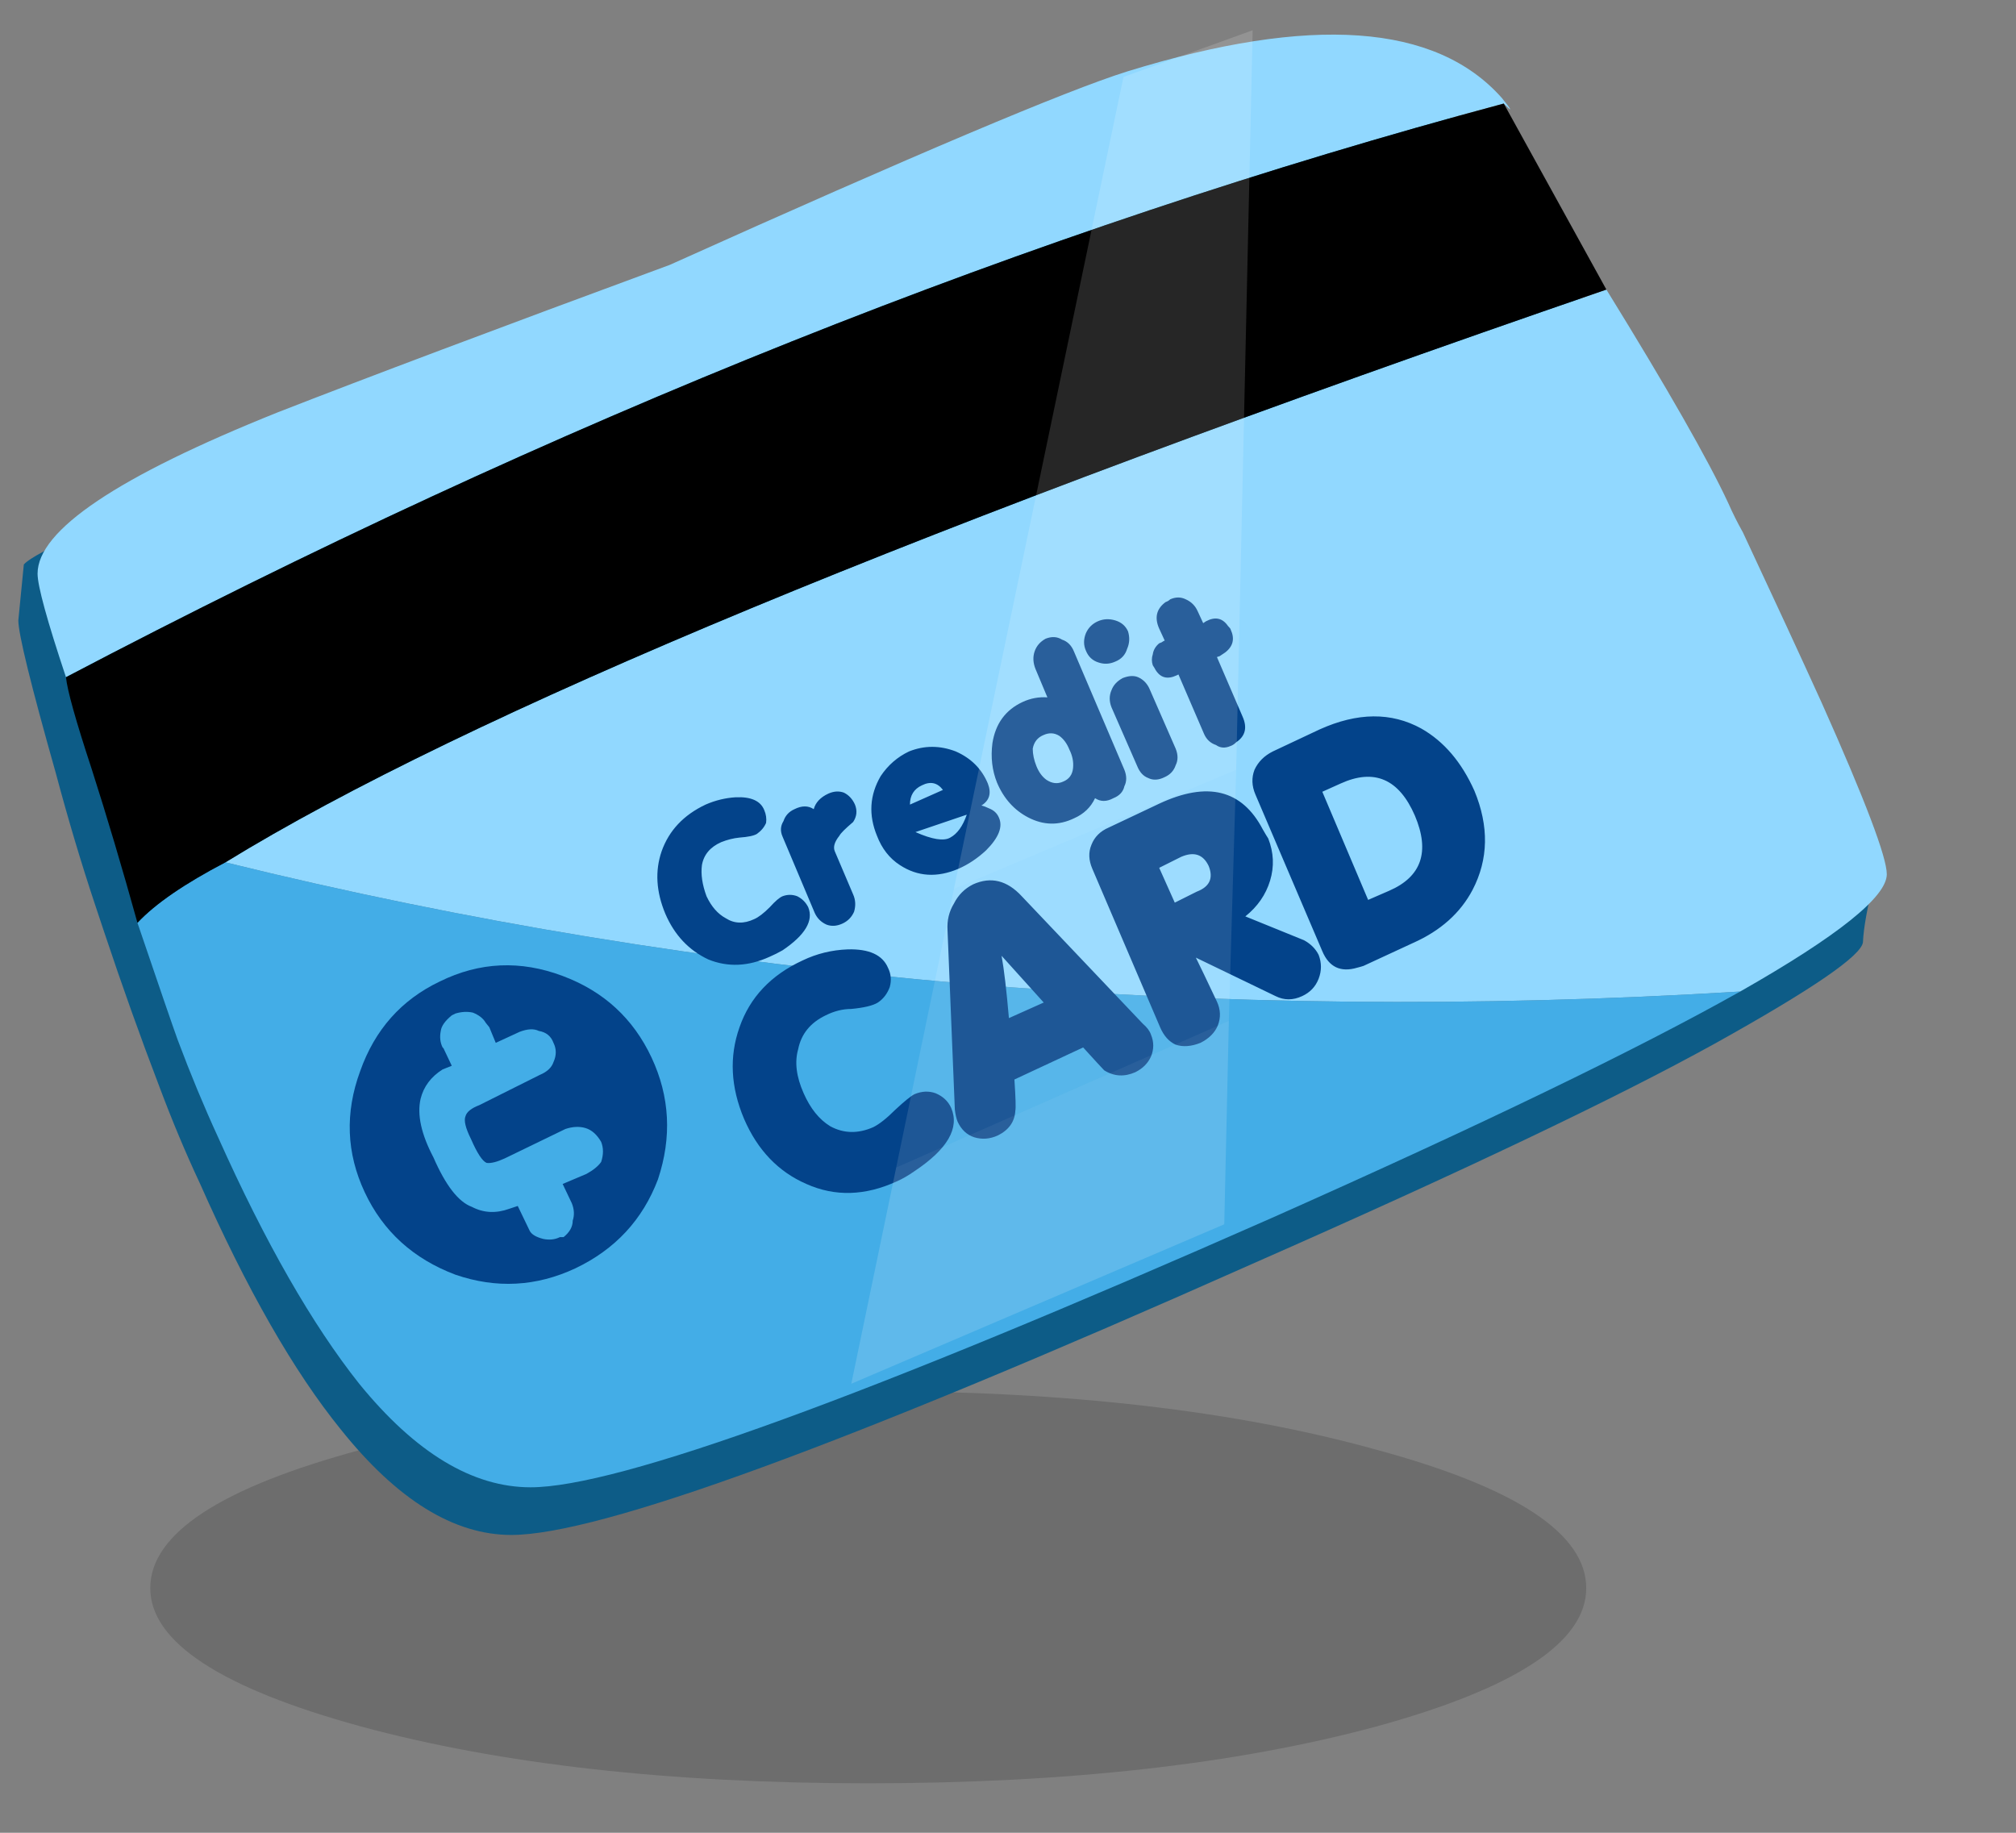 <?xml version="1.0" encoding="utf-8"?><svg id="metodos" image-rendering="auto" baseProfile="basic" version="1.1" x="0px" y="0px" width="110" height="100" xmlns="http://www.w3.org/2000/svg" xmlns:xlink="http://www.w3.org/1999/xlink"><rect width="100%" height="100%" fill="#808080" stroke="none"/><g id="000-EXPORT_icoCreditCard52" overflow="visible"><g><g id="Layer6_0_FILL"><path fill="#000" fill-opacity=".149" stroke="none" d="M19.7 79.1Q8.2 82.2 8.2 86.65 8.2 91.05 19.7 94.2 31.15 97.3 47.35 97.3 63.6 97.3 75.1 94.2 86.55 91.05 86.55 86.65 86.55 82.2 75.1 79.1 63.6 75.9 47.35 75.9 31.15 75.9 19.7 79.1Z"/></g></g><g><g id="Layer5_0_FILL"><path fill="#0D5C87" stroke="none" d="M102.25 48.05Q101.3 47.4 98.35 40.95 96.65 37.05 94.05 31.6 93.65 30.8 93.25 29.95 85.4 13.6 80.95 7.9 75.55 1.8 60.5 6.5 55.55 8 35.5 17 21.45 22.2 14.15 25.05 2.15 29.8 1.3 30.8L1 33.85Q1 34.95 3.05 42.2 4.05 45.95 5.2 49.4 5.45 50.15 5.7 50.9 7.15 55.25 8.7 59.3 9.75 62.1 10.9 64.55 14.75 73.25 18.6 78 23.2 83.75 27.9 83.75 35.1 83.75 68.35 68.95 85.5 61.4 93.55 56.95 101.55 52.5 101.65 51.4 101.7 50.25 102.25 48.05Z"/></g></g><g><g id="Layer4_0_FILL"><path fill="#43ADE7" stroke="none" d="M7.5 50.35Q9.3 55.65 9.7 56.75 10.75 59.55 11.9 62.05 15.75 70.65 19.6 75.5 24.2 81.15 28.95 81.15 36.1 81.15 69.4 66.45 86.5 58.85 94.95 54.1 51.6 56.75 12.3 47.05 8.95 48.8 7.5 50.35Z"/><path fill="#91D8FF" stroke="none" d="M102.95 47.7Q102.95 46.3 99.4 38.35 97.65 34.5 95.1 29.05 94.65 28.25 94.3 27.45 92.65 23.9 87.65 15.8 32 34.95 12.3 47.05 51.6 56.75 94.95 54.1 102.95 49.55 102.95 47.7M82.05 5.65Q82.8 6.4 81.95 5.35 76.55 -.75 61.5 3.9 56.55 5.45 36.55 14.45 22.45 19.65 15.15 22.5 2.05 27.75 2.05 31.3 2.05 32.3 3.6 36.95 43.6 15.95 82.05 5.65Z"/><path fill="#000" stroke="none" d="M87.65 15.8L82.05 5.65Q43.6 15.95 3.6 36.95 3.7 38 5 41.95 6.25 45.85 7.5 50.35 8.95 48.8 12.3 47.05 32 34.95 87.65 15.8Z"/></g></g><g><g id="Layer3_0_FILL"><path fill="#03438A" stroke="none" d="M35.55 57.7Q34.05 54.5 30.7 53.25 27.25 51.95 24 53.55 20.85 55.05 19.65 58.45 18.4 61.85 19.9 65.05 21.4 68.25 24.85 69.55 28.2 70.7 31.4 69.2 34.65 67.65 35.9 64.35 37.05 60.9 35.55 57.7M30.85 61.6Q31.45 61.4 31.95 61.55 32.45 61.7 32.8 62.3 33 62.8 32.8 63.4 32.55 63.75 32 64.05L30.7 64.6 31.2 65.65Q31.4 66.15 31.25 66.6 31.25 67.1 30.75 67.5L30.55 67.5Q30.15 67.7 29.65 67.6 29.05 67.45 28.9 67.15L28.25 65.8 27.8 65.95Q26.7 66.35 25.75 65.85 24.65 65.45 23.65 63.15 22.65 61.25 22.95 59.95 23.2 58.95 24.15 58.35L24.65 58.15 24.2 57.2 24.15 57.15Q23.95 56.75 24.05 56.25 24.1 55.85 24.65 55.4L24.85 55.3Q25.35 55.15 25.8 55.25 26.3 55.45 26.5 55.8L26.7 56.05 27.05 56.9 28.35 56.3Q29 56.05 29.4 56.25 30 56.35 30.2 56.9 30.45 57.4 30.2 57.95 30.05 58.4 29.45 58.65L26.15 60.3Q25.5 60.55 25.4 60.9 25.25 61.25 25.7 62.15 26.2 63.3 26.55 63.45 26.9 63.5 27.55 63.2L30.85 61.6Z"/></g></g><g><g id="Layer2_0_FILL"><path fill="#03438A" stroke="none" d="M51.9 60.45Q51.65 59.9 51.05 59.65 50.5 59.45 49.9 59.7 49.6 59.85 48.85 60.55 48.15 61.25 47.65 61.5 46.4 62.05 45.3 61.45 44.4 60.9 43.85 59.65 43.25 58.3 43.55 57.25 43.8 56 45.05 55.4 45.75 55.05 46.45 55.05 47.5 54.95 47.9 54.7 48.35 54.4 48.55 53.85 48.7 53.3 48.45 52.8 48 51.75 46.25 51.8 44.95 51.85 43.8 52.4 41.2 53.6 40.35 56.05 39.5 58.45 40.6 61.05 41.7 63.6 44 64.6 46.35 65.65 48.95 64.45 49.4 64.25 49.9 63.9 52.6 62.1 51.9 60.45M69.45 41Q68.75 41.35 68.45 42 68.2 42.65 68.5 43.35L72.15 51.9Q72.7 53.2 74.05 52.8 74.25 52.75 74.4 52.7L77.1 51.45Q79.35 50.45 80.35 48.55 81.65 46.05 80.45 43.15 79.4 40.8 77.55 39.75 75.1 38.4 72 39.8L69.45 41M73.15 42.75Q75.9 41.5 77.2 44.5 78.45 47.45 75.8 48.6L74.65 49.1 72.15 43.2 73.15 42.75M65.8 33.9L65.65 34 65.35 33.35Q65.15 32.9 64.7 32.7 64.3 32.5 63.85 32.7 63.75 32.8 63.6 32.85 62.85 33.4 63.25 34.3L63.55 34.95 63.45 35Q63.4 35.05 63.25 35.1 62.95 35.35 62.9 35.7 62.8 36 62.9 36.3 63 36.45 63.05 36.55 63.45 37.2 64.2 36.85L64.3 36.8 65.7 40.05Q65.9 40.5 66.35 40.65 66.7 40.9 67.15 40.7 67.3 40.65 67.45 40.5 68.2 40 67.8 39.1L66.4 35.85 66.55 35.8Q66.7 35.7 66.85 35.6 67.5 35.1 67.15 34.35 67.15 34.3 67 34.15 66.55 33.5 65.8 33.9M60.5 45.15Q59.8 45.45 59.55 46.1 59.3 46.7 59.6 47.4L63.3 56.05Q63.6 56.75 64.15 57 64.75 57.2 65.5 56.9 66.2 56.55 66.45 55.95 66.7 55.3 66.4 54.65 65.55 52.85 65.25 52.25L69.6 54.35Q70.3 54.7 71.05 54.35 71.7 54.05 71.95 53.4 72.2 52.75 71.95 52.1 71.7 51.6 71.15 51.3L67.95 50Q68.95 49.2 69.3 48.05 69.65 46.9 69.2 45.75 69.1 45.6 68.9 45.25 67.2 42 63.25 43.85L60.5 45.15M65.3 48.65L64.1 49.25 63.25 47.35 64.45 46.75Q65.5 46.3 65.95 47.25 66.35 48.25 65.3 48.65M53.1 48.25Q52.4 48.6 52.05 49.3 51.65 49.95 51.7 50.75L52.1 60.55Q52.15 60.95 52.25 61.2 52.55 61.85 53.15 62.05 53.8 62.25 54.45 61.95 55.35 61.5 55.4 60.6 55.45 60.4 55.35 58.9L59.1 57.15Q60.1 58.25 60.25 58.4 61.05 58.9 61.95 58.5 62.55 58.2 62.8 57.65 63.05 57.05 62.8 56.45 62.7 56.15 62.35 55.85L55.75 48.9Q54.55 47.6 53.1 48.25M55.05 55.55Q54.85 53.25 54.65 52.15L56.95 54.7 55.05 55.55M60.65 37.65Q60.45 38.1 60.65 38.6L62.05 41.8Q62.25 42.3 62.65 42.45 63.05 42.65 63.55 42.4 64 42.2 64.15 41.75 64.35 41.35 64.15 40.85L62.75 37.65Q62.55 37.15 62.1 36.95 61.75 36.8 61.25 37 60.8 37.25 60.65 37.65M41.8 44.9Q41.85 44.55 41.7 44.2 41.4 43.45 40.15 43.5 39.3 43.55 38.5 43.9 36.7 44.75 36.1 46.45 35.55 48.05 36.3 49.85 37.05 51.6 38.65 52.35 40.25 53 42 52.2 42.35 52.05 42.7 51.85 44.55 50.6 44.1 49.5 43.9 49.1 43.5 48.9 43.1 48.75 42.7 48.9 42.45 49 42 49.5 41.5 50 41.15 50.15 40.3 50.55 39.6 50.1 38.95 49.75 38.55 48.9 38.2 47.95 38.3 47.2 38.45 46.35 39.35 45.95 39.85 45.75 40.35 45.7 41.05 45.65 41.3 45.5 41.65 45.25 41.8 44.9M44.4 44.15Q43.95 43.85 43.35 44.15 42.9 44.35 42.75 44.8 42.5 45.2 42.7 45.65L44.45 49.8Q44.65 50.25 45.1 50.45 45.5 50.6 45.95 50.4 46.4 50.2 46.6 49.75 46.75 49.25 46.55 48.8L45.55 46.45Q45.4 46.1 45.8 45.6 45.9 45.4 46.55 44.85 46.85 44.4 46.65 43.9 46.45 43.45 46.05 43.25 45.65 43.1 45.2 43.3 44.55 43.6 44.4 44.15M49.6 41Q48.65 41.45 48.05 42.35 47.15 43.9 47.85 45.6 48.25 46.65 49.1 47.2 50.55 48.15 52.3 47.4 53.1 47.05 53.8 46.4 54.85 45.35 54.5 44.6 54.35 44.25 53.95 44.1 53.741 43.995 53.55 43.95 54.208 43.542 53.9 42.75 53.4 41.55 52.15 41 50.85 40.5 49.6 41M49.65 43.9Q49.65 43.15 50.3 42.85 51 42.5 51.45 43.1L49.65 43.9M52.75 44.45Q52.424 45.391 51.85 45.7 51.325 46.008 49.95 45.4L52.75 44.45M59.9 33.9Q59.45 34.1 59.25 34.55 59.05 35.05 59.25 35.5 59.45 36 59.95 36.15 60.4 36.3 60.85 36.1 61.35 35.9 61.5 35.4 61.7 34.95 61.55 34.45 61.35 34 60.85 33.85 60.35 33.7 59.9 33.9M58.6 35.55Q58.4 35.05 57.95 34.9 57.55 34.65 57.05 34.85 56.6 35.1 56.45 35.55 56.3 36 56.5 36.5L57.15 38.05Q56.45 38 55.8 38.3 54.4 38.95 54.15 40.55 54 41.7 54.4 42.7 54.95 44 56.1 44.6 57.35 45.25 58.6 44.65 59.4 44.3 59.75 43.55 60.2 43.85 60.75 43.55 61.25 43.35 61.35 42.9 61.55 42.5 61.35 42L58.6 35.55M56.95 40.1Q57.4 39.9 57.8 40.15 58.15 40.4 58.35 40.9 58.6 41.4 58.55 41.9 58.5 42.45 58 42.65 57.55 42.85 57.1 42.55 56.75 42.3 56.55 41.8 56.35 41.3 56.35 40.85 56.45 40.3 56.95 40.1Z"/></g></g><g><g id="Layer1_0_FILL"><path fill="#FFF" fill-opacity=".149" stroke="none" d="M67.05 55.7L48.9 63.7 46.45 75.5 66.8 66.8 67.05 55.7M52.05 48.5L67.45 42 68.35 1.65 61.3 4.2 52.05 48.5Z"/><path fill="#FFF" fill-opacity=".109" stroke="none" d="M67.45 42L52.05 48.5 48.9 63.7 67.05 55.7 67.45 42Z"/></g></g></g></svg>